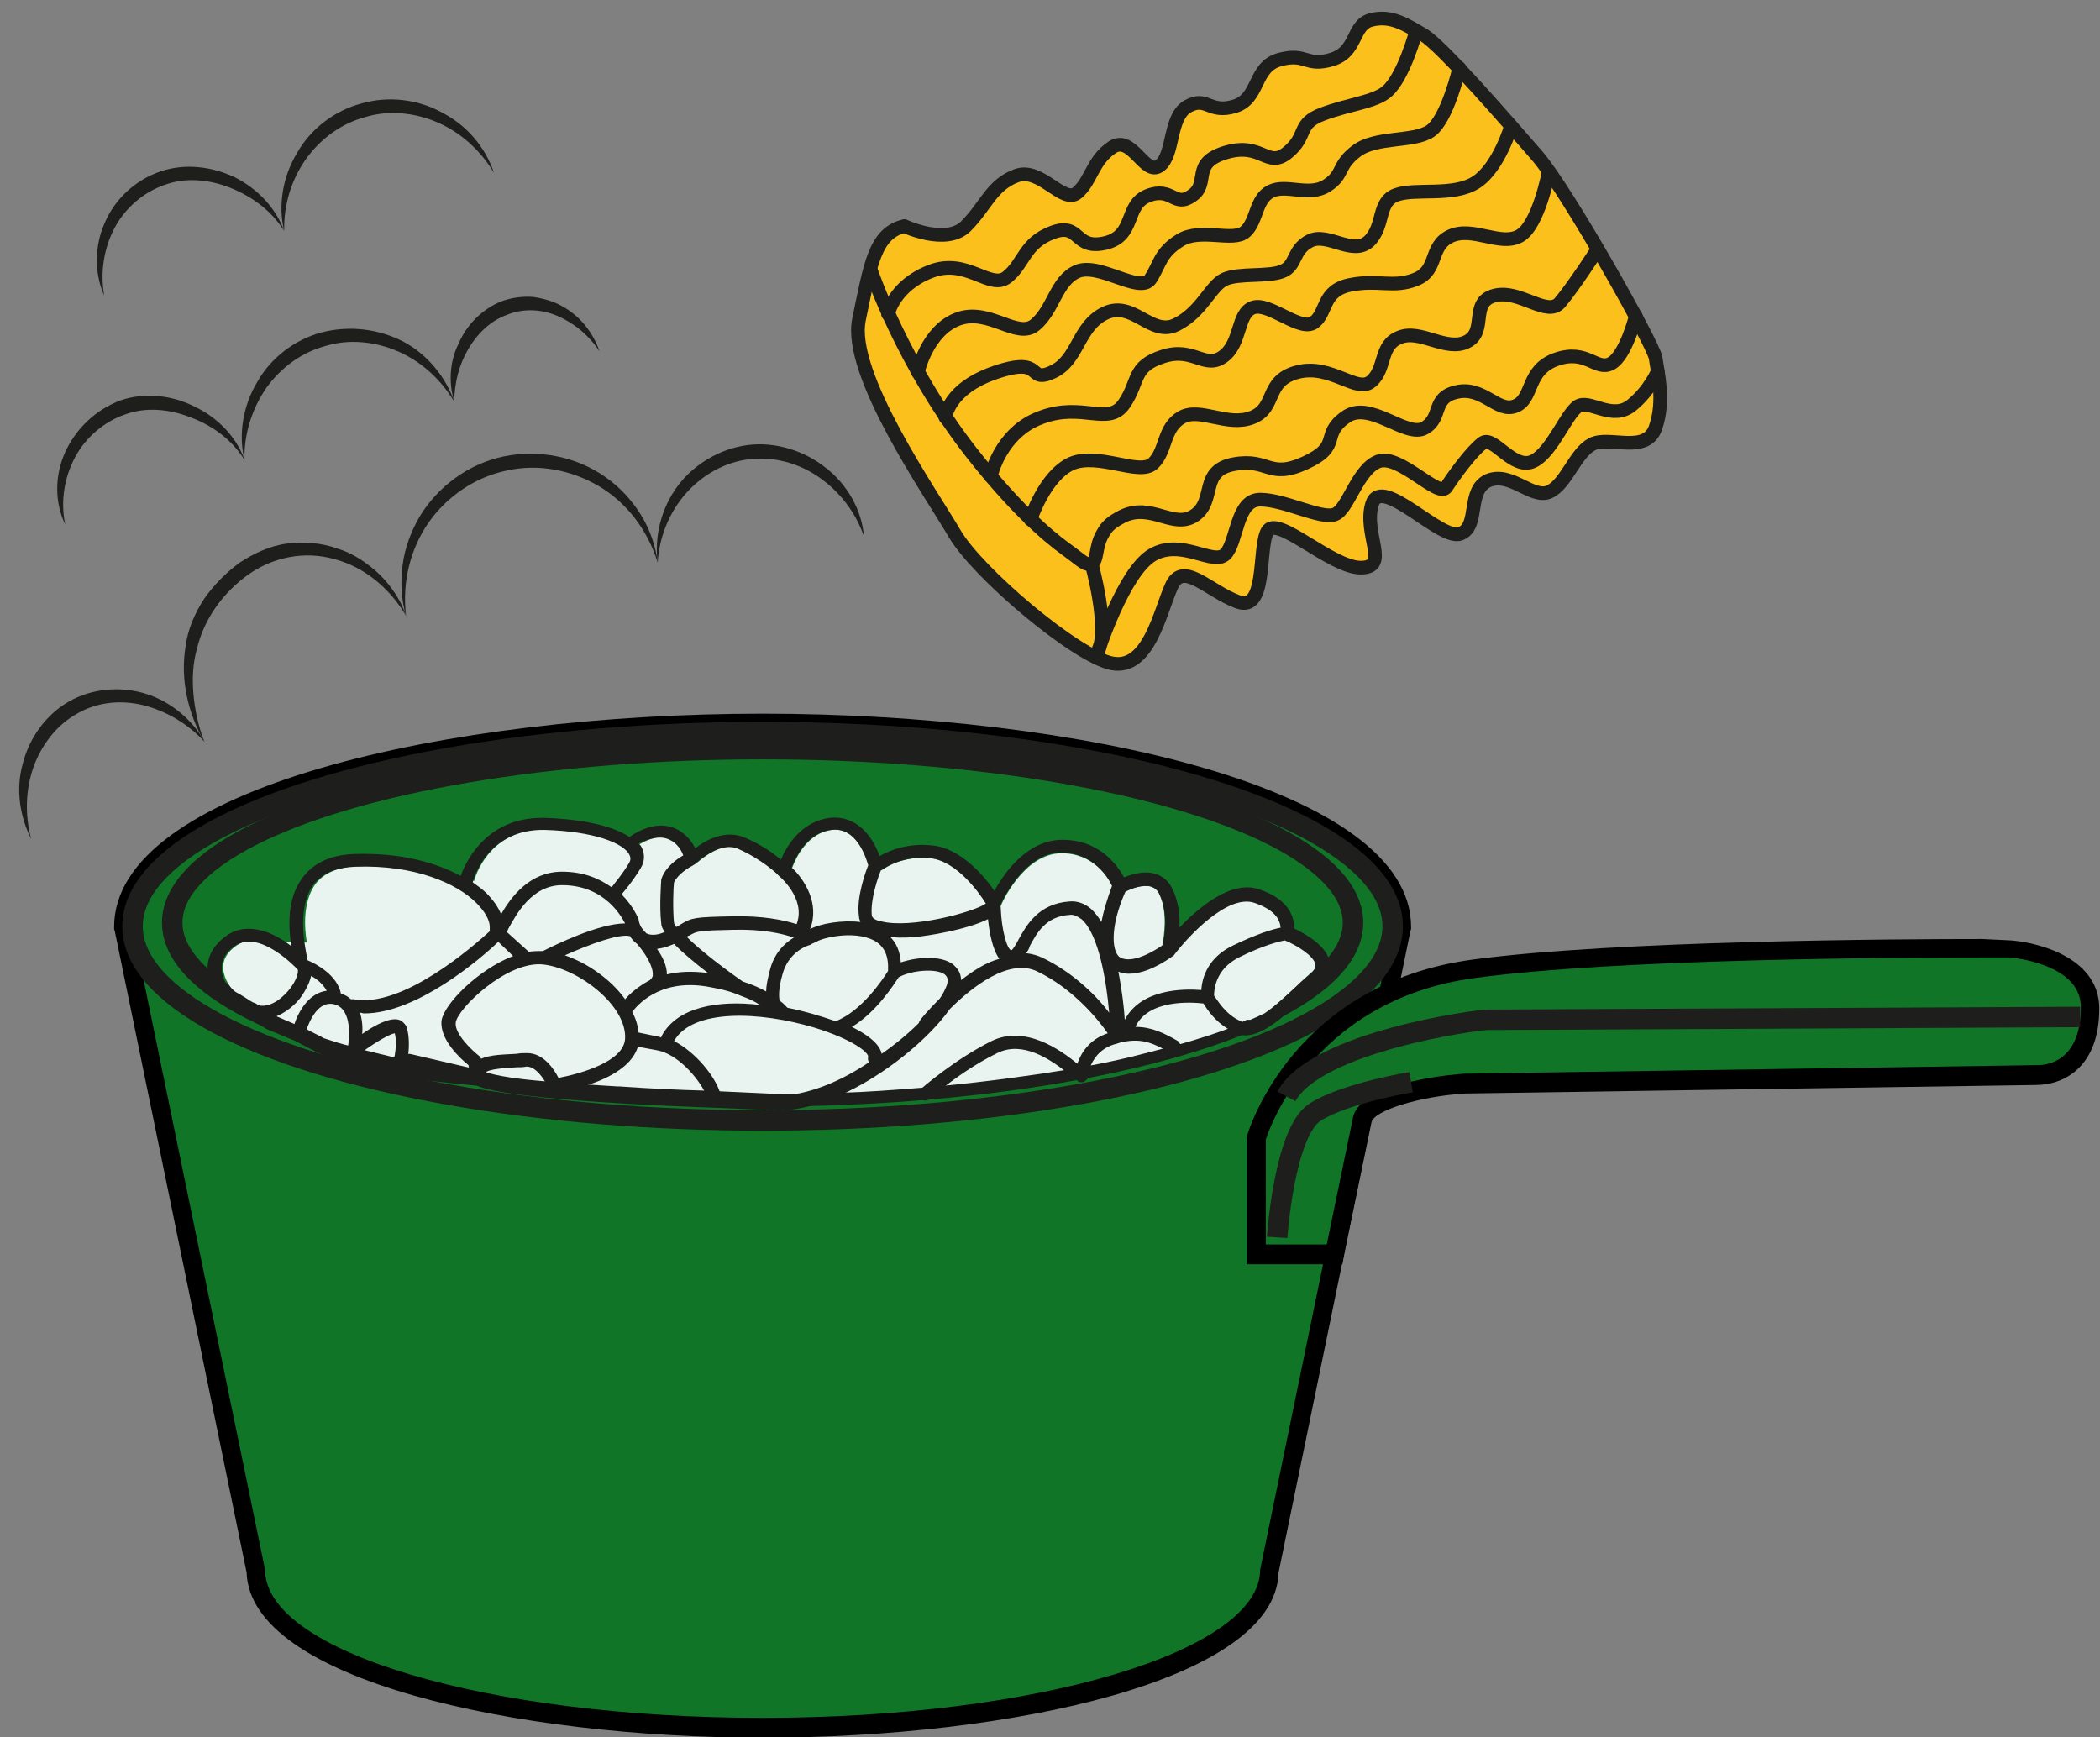 <?xml version="1.0" encoding="UTF-8"?> <svg xmlns="http://www.w3.org/2000/svg" xmlns:xlink="http://www.w3.org/1999/xlink" version="1.1" id="Layer_1" x="0px" y="0px" viewBox="0 0 29.63 24.51" style="enable-background:new 0 0 29.63 24.51;" xml:space="preserve"><rect x="0" y="0" width="29.63" height="24.51" fill="#808080" stroke="none"/> <style type="text/css"> .st0{fill:#107527;} .st1{fill:none;stroke:#1E1E1C;stroke-width:0.289;stroke-linejoin:round;stroke-miterlimit:10;} .st2{fill:none;stroke:#1E1E1C;stroke-width:0.289;stroke-miterlimit:10;} .st3{fill:#E9F4F1;} .st4{fill:#1E1E1C;} .st5{fill:#FCC01D;stroke:#1E1E1C;stroke-width:0.193;stroke-linecap:round;stroke-linejoin:round;stroke-miterlimit:10;} .st6{fill:none;stroke:#1E1E1C;stroke-width:0.193;stroke-linecap:round;stroke-linejoin:round;stroke-miterlimit:10;} </style> <g> <g> <g> <g> <g> <g> <path class="st0" d="M10.76,24.37c-4.01,0-7.15-0.98-7.15-2.22L1.74,13.1c0-1.64,3.96-2.9,9.02-2.9 c5.06,0,9.02,1.26,9.02,2.87l-1.87,9.11C17.91,23.4,14.77,24.37,10.76,24.37z"></path> <path d="M10.76,10.33c4.91,0,8.89,1.23,8.89,2.74l-1.87,9.08c0,1.15-3.14,2.09-7.02,2.09c-3.88,0-7.02-0.93-7.02-2.09 l-1.87-9.08C1.87,11.56,5.85,10.33,10.76,10.33 M10.76,10.07c-4.44,0-9.15,1.05-9.15,3.01v0.03l0.01,0.03l1.86,9.05 c0.05,1.51,3.78,2.33,7.28,2.33s7.24-0.81,7.28-2.33l1.86-9.05l0.01-0.03v-0.03C19.91,11.12,15.2,10.07,10.76,10.07 L10.76,10.07z"></path> </g> <ellipse class="st1" cx="10.76" cy="13.02" rx="8.33" ry="2.45"></ellipse> <ellipse class="st1" cx="10.76" cy="13.07" rx="8.89" ry="2.74"></ellipse> </g> <g> <g> <path class="st0" d="M17.73,17.69v-1.61c0.01-0.06,0.64-2.08,3.07-2.41c2-0.27,5.99-0.29,7.17-0.29l0.4,0 c0.06,0,1.13,0.1,1.13,0.83c0,0.91-0.62,0.95-0.74,0.95l-8.09,0.12c-0.56,0.04-1.38,0.22-1.44,0.52l-0.39,1.89H17.73z"></path> <path d="M27.97,13.51c0.25,0,0.39,0,0.39,0s1,0.08,1,0.7c0,0.77-0.48,0.82-0.61,0.82c-0.02,0-0.03,0-0.03,0l-8.06,0.12 c0,0-1.46,0.09-1.57,0.62c-0.11,0.53-0.37,1.79-0.37,1.79h-0.86v-1.48c0,0,0.58-1.96,2.95-2.28 C22.8,13.53,26.72,13.51,27.97,13.51 M27.97,13.25c-1.18,0-5.18,0.02-7.19,0.29c-2.52,0.34-3.15,2.38-3.18,2.47l-0.01,0.04 v0.04v1.48v0.27h0.27h0.86h0.22l0.04-0.21l0.37-1.79c0.03-0.17,0.68-0.37,1.32-0.41l8.05-0.12c0,0,0,0,0,0 c0.43,0,0.9-0.28,0.9-1.08c0-0.68-0.78-0.92-1.24-0.96L27.97,13.25L27.97,13.25z"></path> </g> <path class="st2" d="M29.35,14.35c0,0-8.2,0.04-8.36,0.04s-2.42,0.31-2.84,1.08"></path> <path class="st1" d="M18.02,17.46c0,0,0.1-1.5,0.54-1.77c0.43-0.27,1.35-0.42,1.35-0.42"></path> </g> <g> <path class="st3" d="M18.57,13.6c-0.02-0.12-0.26-0.27-0.43-0.34l-0.07-0.18c0-0.08-0.05-0.24-0.37-0.35 c-0.31-0.11-0.75,0.28-1,0.56l-0.3,0.05c0.02-0.11,0.08-0.46-0.04-0.72c-0.03-0.06-0.07-0.1-0.12-0.11 c-0.12-0.04-0.28,0.03-0.36,0.07l-0.18-0.07c-0.05-0.11-0.26-0.47-0.72-0.47c-0.54,0-0.86,0.73-0.86,0.75l0,0l-0.2-0.04 c-0.1-0.15-0.42-0.6-0.78-0.64c-0.38-0.04-0.63,0.12-0.7,0.17l-0.18-0.07c-0.03-0.11-0.17-0.54-0.52-0.5 c-0.34,0.04-0.51,0.39-0.56,0.53l-0.18,0.09c-0.02-0.02-0.25-0.23-0.56-0.36c-0.24-0.1-0.52,0.13-0.6,0.2l-0.18-0.11 c-0.02-0.06-0.08-0.17-0.19-0.22c-0.14-0.07-0.3-0.01-0.44,0.07l-0.2,0.06l0,0c-0.16-0.13-0.54-0.26-1.13-0.27 c-0.72-0.01-0.96,0.55-1.01,0.73l-0.76-0.13c-0.15-0.04-0.31-0.07-0.49-0.08l-0.08-0.01l0,0.01c-0.1-0.01-0.2-0.01-0.31,0 c-0.28,0.01-0.49,0.1-0.61,0.27c-0.16,0.24-0.15,0.58-0.11,0.81l0,0l-0.69-0.02c-0.05-0.01-0.11-0.01-0.16,0h0l0,0 c-0.05,0.01-0.09,0.03-0.14,0.06c-0.13,0.09-0.2,0.2-0.19,0.33c0.01,0.15,0.11,0.29,0.18,0.33c0.06,0.03,0.15,0.09,0.23,0.14 c0.02,0.01,0.03,0.01,0.05,0.02l0,0l0.29,0.18l0.44,0.19c0.05,0.03,0.14,0.07,0.23,0.12c0.12,0.04,0.24,0.08,0.37,0.11 l0.21,0.06l0.41,0.1l0,0c0.01,0,0.01,0,0.02,0c0,0,0,0,0,0c0,0,0,0,0-0.01l0.2-0.04l0.86,0.2l0.22,0.05c0,0,0,0.01,0,0.01 c0,0,0,0,0,0c0.14,0.05,0.46,0.1,0.86,0.13l0.52,0.04c0.15,0.01,0.31,0.02,0.47,0.03l0.03,0l0,0c0.42,0.03,0.85,0.05,1.23,0.06 l0.21,0.01l0.87,0.04l0.79-0.02c0.39-0.01,0.77-0.04,1.15-0.07l0.33-0.03c0.62-0.06,1.21-0.14,1.76-0.23l0.33-0.06 c0.38-0.07,0.73-0.16,1.06-0.25l0.23-0.06c0.24-0.07,0.46-0.14,0.67-0.22l0.22-0.11l0,0c0.02,0,0.03,0,0.05,0 c0.07-0.03,0.14-0.06,0.2-0.09c0.15-0.1,0.32-0.26,0.47-0.4c0.07-0.07,0.15-0.14,0.22-0.2C18.58,13.66,18.57,13.62,18.57,13.6z "></path> <path class="st4" d="M18.76,13.57c-0.04-0.23-0.36-0.4-0.5-0.47c0-0.14-0.05-0.4-0.49-0.55c-0.4-0.14-0.86,0.26-1.13,0.54 c0.01-0.17-0.01-0.37-0.1-0.55c-0.05-0.11-0.14-0.18-0.24-0.21c-0.16-0.05-0.34,0.01-0.44,0.05c-0.1-0.18-0.35-0.53-0.87-0.53 c-0.5,0-0.82,0.47-0.96,0.72c-0.15-0.22-0.48-0.6-0.87-0.64c-0.35-0.04-0.61,0.07-0.75,0.15c-0.09-0.26-0.31-0.58-0.7-0.54 c-0.4,0.05-0.61,0.39-0.69,0.59c-0.11-0.09-0.29-0.22-0.51-0.31c-0.27-0.12-0.55,0.03-0.7,0.15c-0.04-0.08-0.1-0.16-0.17-0.21 c-0.12-0.1-0.38-0.21-0.76,0.05c-0.24-0.16-0.66-0.25-1.19-0.27c-0.01,0-0.02,0-0.04,0c-0.76,0-1.06,0.57-1.15,0.82 c-0.35-0.19-0.85-0.33-1.49-0.31c-0.35,0.01-0.6,0.13-0.76,0.36c-0.2,0.29-0.18,0.67-0.14,0.94c-0.23-0.18-0.6-0.36-0.91-0.15 c-0.24,0.17-0.28,0.36-0.27,0.5c0,0.08,0.03,0.16,0.06,0.23c0.05,0.12,0.14,0.22,0.22,0.26c0.16,0.09,0.54,0.32,0.55,0.33 l0.41,0.17c0.05,0.03,0.6,0.32,0.88,0.41c0.27,0.08,1.45,0.2,1.68,0.22c0.46,0.21,3.04,0.3,3.34,0.31l0.94,0.04c0,0,0,0,0,0 c0.01,0,0.02,0,0.03-0.01c0,0,0.01,0.01,0.01,0.01c0,0,0,0,0.01,0c0.25-0.02,0.51-0.09,0.76-0.2c0.67-0.29,1.3-0.83,1.58-1.23 c0.31-0.31,0.84-0.73,1.24-0.53c0.5,0.24,0.85,0.67,0.99,0.87c-0.27,0.09-0.38,0.29-0.43,0.43c-0.24-0.2-0.74-0.55-1.21-0.32 c-0.52,0.26-0.98,0.66-1,0.68c-0.01,0.01-0.01,0.02-0.02,0.02c-0.02,0.03-0.02,0.08,0.01,0.11c0.02,0.02,0.05,0.03,0.07,0.03 c0.02,0,0.05-0.01,0.06-0.02c0,0,0.07-0.06,0.18-0.15c0.18-0.14,0.47-0.35,0.78-0.5c0.36-0.18,0.75,0.09,0.98,0.27 c0.04,0.03,0.07,0.06,0.1,0.08l0.05,0.04c0,0,0.01,0,0.01,0.01c0.01,0,0.01,0.01,0.02,0.01c0.01,0,0.01,0,0.02,0 c0,0,0.01,0,0.01,0c0,0,0,0,0,0c0,0,0,0,0,0c0.01,0,0.01,0,0.02,0c0.01,0,0.01,0,0.02-0.01c0.01,0,0.01-0.01,0.01-0.01 c0.01,0,0.01-0.01,0.02-0.01c0,0,0,0,0,0c0,0,0-0.01,0.01-0.01c0-0.01,0.01-0.01,0.01-0.02c0-0.01,0-0.01,0-0.02 c0,0,0-0.01,0-0.01c0,0,0-0.05,0.03-0.12c0.04-0.1,0.12-0.25,0.33-0.32c0.04-0.01,0.07-0.02,0.1-0.03l0,0l0,0 c0.26-0.06,0.42-0.01,0.62,0.1c0.03,0.02,0.05,0.03,0.09,0.05c0.05,0.03,0.11,0.01,0.13-0.03c0.01-0.02,0.02-0.05,0.01-0.08 c-0.01-0.02-0.02-0.04-0.04-0.06c-0.19-0.11-0.37-0.2-0.6-0.2c0.18-0.39,0.79-0.35,0.96-0.33c0.05,0.08,0.16,0.25,0.35,0.36 c0.04,0.02,0.07,0.05,0.11,0.06c0.04,0.02,0.09,0.03,0.13,0.03c0.26,0,0.56-0.28,0.85-0.55c0.07-0.07,0.14-0.13,0.21-0.19 c0.06-0.05,0.09-0.1,0.11-0.15C18.77,13.67,18.77,13.61,18.76,13.57z M12.43,12.28c0.07-0.05,0.32-0.21,0.7-0.17 c0.37,0.04,0.69,0.49,0.78,0.64c-0.17,0.12-1.06,0.36-1.48,0.25c-0.06-0.01-0.13-0.04-0.13-0.09 C12.28,12.69,12.39,12.37,12.43,12.28z M5.08,14.29c0.02,0,0.04,0.01,0.06,0.01c0.74,0,1.64-0.77,1.89-1.01l0.21,0.2 c-0.49,0.19-0.97,0.67-1.01,0.91c-0.03,0.27,0.27,0.54,0.38,0.63l0.01,0.06l-0.86-0.2c0.01-0.1,0.02-0.25-0.02-0.39 c-0.02-0.05-0.06-0.09-0.11-0.11c-0.13-0.04-0.35,0.08-0.52,0.2C5.12,14.5,5.11,14.39,5.08,14.29z M7.44,14.86 c-0.01,0-0.01,0-0.02,0c-0.04,0-0.08,0-0.13,0.01c-0.17,0.01-0.37,0.01-0.5,0.07c-0.01-0.02-0.02-0.03-0.03-0.04 c-0.09-0.07-0.35-0.31-0.33-0.47c0.02-0.19,0.72-0.88,1.24-0.82c0.5,0.06,1.17,0.58,1.15,1.04c-0.01,0.33-0.63,0.5-0.94,0.56 C7.82,15.09,7.67,14.86,7.44,14.86z M7.7,15.28c-0.4-0.04-0.71-0.08-0.86-0.13c0,0,0,0,0,0c0,0,0-0.01,0-0.01 c0.06-0.06,0.3-0.07,0.45-0.08c0.05,0,0.09,0,0.14-0.01C7.55,15.05,7.65,15.19,7.7,15.28z M8.82,14.1 c-0.2-0.28-0.53-0.51-0.85-0.62c0.36-0.16,0.77-0.31,0.92-0.27c0.02,0.04,0.06,0.08,0.1,0.11c0.12,0.14,0.23,0.32,0.22,0.44 c0,0.03-0.02,0.05-0.04,0.07C9,13.92,8.88,14.03,8.82,14.1z M7.66,13.42c-0.07,0-0.13,0-0.2,0.01l-0.31-0.28 c0.01-0.01,0.01-0.02,0.02-0.04c0.11-0.2,0.33-0.62,0.76-0.62c0.62,0,0.85,0.47,0.89,0.54C8.45,13.03,7.84,13.33,7.66,13.42z M8.23,15.33c0.3-0.09,0.68-0.26,0.77-0.56l0.27,0.05c0.29,0.05,0.58,0.39,0.68,0.6C9.42,15.4,8.79,15.37,8.23,15.33z M9.34,14.61c-0.01,0.01-0.01,0.02-0.01,0.03c-0.01,0-0.02-0.01-0.03-0.01l-0.29-0.06c-0.01-0.1-0.04-0.2-0.09-0.29 c0.06-0.08,0.37-0.47,1.05-0.36c0.17,0.03,0.31,0.06,0.43,0.11l0,0c0.02,0.01,0.03,0.01,0.05,0.02 c0.11,0.04,0.2,0.08,0.27,0.13C10.13,14.11,9.56,14.21,9.34,14.61z M9.27,13.39c0.06-0.01,0.12-0.02,0.19-0.05 c0.02-0.01,0.03-0.01,0.05-0.02c0.13,0.13,0.31,0.28,0.48,0.41c-0.23-0.03-0.42-0.02-0.58,0.02 C9.41,13.63,9.35,13.5,9.27,13.39z M10.48,13.85c-0.3-0.21-0.61-0.45-0.79-0.63c0.01-0.01,0.03-0.02,0.04-0.02 c0.1-0.06,0.12-0.07,0.62-0.08c0.4-0.01,0.68,0.05,0.85,0.11c-0.13,0.08-0.28,0.22-0.34,0.47c-0.03,0.12-0.05,0.21-0.05,0.29 C10.72,13.94,10.61,13.89,10.48,13.85z M11.04,13.75c0.08-0.3,0.32-0.4,0.4-0.42c0-0.01,0.06-0.03,0.08-0.04 c0.06-0.05,0.52-0.17,0.81-0.02c0.15,0.08,0.21,0.22,0.2,0.43c-0.06,0.1-0.37,0.57-0.74,0.71c-0.2-0.07-0.43-0.14-0.68-0.19 c-0.02-0.02-0.05-0.06-0.11-0.1C10.99,14.07,10.98,13.96,11.04,13.75z M11.73,11.71c0.35-0.05,0.49,0.39,0.52,0.5 c-0.04,0.1-0.17,0.46-0.13,0.72c0,0.03,0.01,0.05,0.02,0.08c-0.26-0.03-0.56,0.02-0.71,0.1c0,0,0,0,0,0 c0.14-0.36-0.08-0.7-0.26-0.87C11.22,12.11,11.38,11.75,11.73,11.71z M9.78,12.21c0.01-0.01,0.02-0.01,0.03-0.02 c0,0,0.01-0.01,0.01-0.01c0.08-0.07,0.36-0.31,0.6-0.2c0.32,0.14,0.56,0.36,0.56,0.37c0,0,0,0,0,0c0,0,0,0,0,0 c0,0,0.4,0.32,0.26,0.69c-0.19-0.06-0.48-0.12-0.91-0.11c-0.53,0.01-0.57,0.02-0.72,0.11c-0.02,0.01-0.04,0.03-0.07,0.04 c-0.02-0.03-0.03-0.05-0.03-0.06c-0.02-0.19-0.01-0.5,0-0.57C9.57,12.33,9.72,12.24,9.78,12.21 C9.78,12.22,9.78,12.21,9.78,12.21z M9.45,11.85c0.11,0.05,0.17,0.16,0.19,0.22c-0.09,0.05-0.24,0.16-0.3,0.31 c0,0.01-0.01,0.02-0.01,0.03c0,0.02-0.03,0.38,0,0.62c0,0.04,0.02,0.08,0.05,0.12c-0.11,0.05-0.2,0.05-0.26,0.02 c-0.04-0.04-0.07-0.08-0.08-0.1c-0.02-0.04-0.03-0.08-0.03-0.1c0,0-0.07-0.18-0.24-0.35c0.06-0.07,0.16-0.19,0.27-0.37 c0.06-0.1,0.06-0.2,0.01-0.3c-0.01-0.02-0.02-0.03-0.04-0.05C9.15,11.84,9.31,11.78,9.45,11.85z M7.68,11.71 c0.71,0.02,1.12,0.19,1.2,0.35c0.02,0.04,0.02,0.07,0,0.11c-0.1,0.17-0.2,0.28-0.25,0.35c-0.17-0.12-0.39-0.22-0.7-0.22 c-0.46,0-0.72,0.36-0.86,0.6c-0.04-0.1-0.11-0.2-0.21-0.3c-0.05-0.05-0.12-0.1-0.19-0.15C6.72,12.26,6.96,11.7,7.68,11.71z M4.41,12.5c0.12-0.17,0.32-0.26,0.61-0.27c0.84-0.03,1.43,0.24,1.7,0.51c0.12,0.12,0.19,0.24,0.19,0.34c0,0.02,0,0.04,0,0.06 c-0.23,0.21-1.23,1.09-1.92,0.96c-0.01,0-0.02,0-0.04,0c-0.04-0.04-0.08-0.06-0.14-0.08c-0.05-0.26-0.35-0.42-0.47-0.47 C4.31,13.39,4.18,12.84,4.41,12.5z M4.26,14.05c0.06-0.09,0.11-0.19,0.13-0.28c0.09,0.05,0.17,0.12,0.22,0.21 c-0.24,0.03-0.39,0.27-0.46,0.48l-0.27-0.11C4.03,14.29,4.17,14.18,4.26,14.05z M3.31,13.35c0.35-0.25,0.88,0.32,0.89,0.33l0,0 l0,0c0.02,0.04-0.03,0.21-0.19,0.36c-0.09,0.09-0.27,0.22-0.47,0.11c-0.09-0.05-0.18-0.11-0.23-0.14 c-0.07-0.04-0.18-0.18-0.18-0.33C3.12,13.55,3.18,13.44,3.31,13.35z M4.32,14.54c0.05-0.14,0.17-0.42,0.39-0.37 c0.28,0.06,0.21,0.54,0.2,0.6c-0.13-0.04-0.25-0.07-0.37-0.11C4.46,14.61,4.38,14.57,4.32,14.54z M5.13,14.83 c0.18-0.13,0.37-0.24,0.44-0.25c0.04,0.16-0.01,0.35-0.01,0.36c0,0,0,0,0,0C5.42,14.9,5.27,14.87,5.13,14.83z M11.05,15.46 C11.04,15.47,11.04,15.47,11.05,15.46c-0.01,0-0.01,0-0.02,0c0,0-0.01,0-0.01,0l-0.86-0.04c-0.07-0.23-0.34-0.57-0.65-0.73l0,0 c0.26-0.46,1.21-0.42,1.98-0.19c0.55,0.17,0.76,0.35,0.76,0.41c-0.01,0.03,0,0.06,0.01,0.08 C11.89,15.24,11.46,15.43,11.05,15.46z M13.36,13.9c-0.02,0.05-0.05,0.12-0.1,0.19c-0.16,0.16-0.27,0.29-0.28,0.31 c-0.01,0.01-0.01,0.03-0.02,0.04c-0.14,0.14-0.32,0.29-0.52,0.43c-0.02-0.1-0.12-0.23-0.42-0.38l0,0 c0.35-0.21,0.6-0.61,0.66-0.7c0.18-0.1,0.53-0.13,0.65-0.04C13.35,13.77,13.39,13.8,13.36,13.9z M13.56,13.83 c0-0.12-0.07-0.18-0.11-0.22c-0.17-0.13-0.5-0.11-0.74-0.03c-0.01-0.15-0.06-0.27-0.15-0.36c0.04,0,0.08,0.01,0.13,0.01 c0.07,0,0.14,0,0.23-0.01c0.15-0.01,0.72-0.1,1.02-0.25c0.02,0.18,0.06,0.42,0.16,0.56C13.91,13.58,13.73,13.7,13.56,13.83z M14.72,13.52c-0.08-0.04-0.16-0.06-0.24-0.07c0.02-0.03,0.04-0.06,0.05-0.1c0.1-0.19,0.23-0.42,0.56-0.44 c0.06-0.01,0.11,0.02,0.17,0.06c0.24,0.21,0.35,0.86,0.39,1.32C15.48,14.06,15.15,13.73,14.72,13.52z M15.54,13.01 c-0.04-0.07-0.09-0.13-0.14-0.18c-0.09-0.08-0.2-0.12-0.31-0.11c-0.44,0.03-0.61,0.34-0.72,0.54c-0.03,0.06-0.08,0.14-0.1,0.15 c-0.06-0.01-0.14-0.29-0.15-0.6c0-0.01,0-0.02-0.01-0.03l0,0c0.01-0.02,0.33-0.75,0.86-0.75c0.46,0,0.67,0.36,0.72,0.47 C15.62,12.69,15.57,12.86,15.54,13.01z M15.88,12.58c0.08-0.04,0.24-0.1,0.36-0.07c0.05,0.02,0.1,0.05,0.12,0.11 c0.13,0.27,0.07,0.62,0.04,0.72c-0.28,0.19-0.5,0.24-0.61,0.16C15.68,13.4,15.67,13.05,15.88,12.58z M16.95,13.97 c-0.25-0.02-0.85-0.02-1.08,0.42c-0.01-0.17-0.04-0.42-0.09-0.68c0.04,0.02,0.09,0.03,0.15,0.03c0.15,0,0.35-0.06,0.62-0.25 c0.01,0,0.01-0.01,0.02-0.02c0,0,0,0,0,0c0.19-0.25,0.75-0.86,1.13-0.73c0.32,0.11,0.36,0.26,0.37,0.35 c-0.11,0.02-0.34,0.09-0.67,0.25C17.04,13.51,16.96,13.8,16.95,13.97z M17.61,14.42c-0.03,0.01-0.07,0.01-0.1-0.01 c-0.22-0.09-0.34-0.31-0.38-0.36c0-0.07,0.01-0.37,0.35-0.54c0.36-0.18,0.59-0.23,0.65-0.24c0.17,0.07,0.41,0.22,0.43,0.34 c0,0.01,0.01,0.06-0.07,0.13c-0.07,0.06-0.14,0.13-0.22,0.2c-0.15,0.14-0.32,0.3-0.47,0.4C17.75,14.36,17.68,14.39,17.61,14.42 z"></path> </g> </g> <g> <g> <path class="st4" d="M11.65,6.6c-0.3-0.24-0.71-0.37-1.1-0.32c-0.39,0.05-0.76,0.27-0.99,0.58C9.33,7.17,9.23,7.57,9.28,7.94 c0.02-0.37,0.17-0.72,0.4-0.98c0.23-0.26,0.55-0.44,0.89-0.48c0.34-0.04,0.69,0.05,0.98,0.25c0.29,0.2,0.52,0.49,0.64,0.84 C12.16,7.2,11.96,6.84,11.65,6.6z"></path> <path class="st4" d="M8.54,6.73C8.13,6.44,7.6,6.34,7.11,6.44c-0.49,0.1-0.93,0.42-1.19,0.85C5.8,7.5,5.71,7.73,5.68,7.98 C5.65,8.22,5.66,8.46,5.73,8.69C5.67,8.22,5.79,7.74,6.05,7.37C6.31,7,6.71,6.73,7.15,6.64c0.44-0.1,0.91-0.01,1.3,0.22 c0.39,0.23,0.69,0.62,0.83,1.08C9.25,7.7,9.17,7.47,9.04,7.26C8.91,7.05,8.74,6.87,8.54,6.73z"></path> <path class="st4" d="M4.76,7.74c-0.22-0.08-0.47-0.1-0.71-0.07C3.81,7.7,3.58,7.81,3.38,7.94c-0.19,0.14-0.36,0.31-0.5,0.51 c-0.13,0.2-0.23,0.43-0.26,0.66c-0.08,0.47,0.03,0.95,0.26,1.35c-0.08-0.21-0.13-0.44-0.15-0.66C2.71,9.58,2.72,9.36,2.78,9.15 c0.1-0.42,0.37-0.79,0.72-1.04c0.35-0.25,0.8-0.34,1.22-0.22C5.14,8,5.5,8.3,5.73,8.69C5.66,8.48,5.53,8.28,5.36,8.11 C5.19,7.95,4.99,7.81,4.76,7.74z"></path> <path class="st4" d="M2.06,9.79C1.71,9.68,1.3,9.71,0.97,9.9c-0.33,0.19-0.56,0.52-0.65,0.88c-0.1,0.36-0.04,0.74,0.12,1.06 c-0.09-0.34-0.08-0.69,0.03-1.01c0.11-0.31,0.32-0.59,0.6-0.75c0.28-0.17,0.62-0.21,0.95-0.13c0.32,0.08,0.63,0.26,0.87,0.52 C2.71,10.15,2.41,9.9,2.06,9.79z"></path> </g> <g> <path class="st4" d="M7.93,4.32C7.81,4.25,7.66,4.21,7.52,4.19C7.37,4.18,7.22,4.2,7.08,4.25c-0.28,0.11-0.5,0.34-0.61,0.6 C6.34,5.11,6.33,5.41,6.41,5.67c0-0.27,0.07-0.53,0.2-0.75c0.13-0.22,0.32-0.4,0.55-0.48c0.22-0.09,0.48-0.08,0.71,0.02 c0.23,0.1,0.44,0.27,0.59,0.5C8.37,4.7,8.19,4.46,7.93,4.32z"></path> <path class="st4" d="M5.69,4.82C5.34,4.64,4.93,4.59,4.54,4.69c-0.38,0.1-0.72,0.36-0.91,0.7c-0.2,0.33-0.27,0.74-0.18,1.1 C3.44,6.12,3.56,5.76,3.76,5.47c0.21-0.29,0.5-0.5,0.84-0.59c0.33-0.1,0.7-0.06,1.02,0.08c0.32,0.14,0.6,0.39,0.79,0.71 C6.29,5.32,6.03,5,5.69,4.82z"></path> <path class="st4" d="M2.75,5.74C2.44,5.58,2.05,5.53,1.7,5.65C1.35,5.78,1.07,6.05,0.92,6.38C0.77,6.71,0.77,7.09,0.92,7.4 C0.85,7.07,0.91,6.73,1.06,6.45c0.15-0.28,0.41-0.5,0.7-0.6c0.29-0.11,0.63-0.08,0.93,0.04C2.99,6,3.27,6.2,3.45,6.49 C3.34,6.17,3.07,5.89,2.75,5.74z"></path> </g> <g> <path class="st4" d="M6.24,1.59C5.9,1.4,5.48,1.35,5.1,1.46c-0.38,0.1-0.72,0.36-0.91,0.7c-0.2,0.33-0.27,0.74-0.18,1.1 C4,2.88,4.12,2.52,4.32,2.24c0.21-0.29,0.5-0.5,0.84-0.59c0.33-0.1,0.7-0.06,1.02,0.08c0.32,0.14,0.6,0.39,0.79,0.71 C6.85,2.08,6.59,1.77,6.24,1.59z"></path> <path class="st4" d="M3.31,2.5C2.99,2.35,2.61,2.3,2.26,2.42C1.91,2.54,1.62,2.81,1.48,3.14C1.33,3.47,1.33,3.86,1.47,4.17 C1.41,3.83,1.47,3.49,1.62,3.21c0.15-0.28,0.41-0.5,0.7-0.6C2.61,2.5,2.95,2.53,3.25,2.65c0.3,0.12,0.58,0.32,0.76,0.61 C3.89,2.93,3.63,2.66,3.31,2.5z"></path> </g> </g> </g> <g> <path class="st5" d="M20.61,7.53c-0.27,0.12-1.12-0.84-1.25-0.42c-0.13,0.42,0.26,0.9-0.16,0.9c-0.42,0-1.19-0.76-1.32-0.51 c-0.13,0.25,0,1.15-0.42,0.99c-0.42-0.16-0.77-0.58-0.93-0.22c-0.16,0.35-0.32,1.19-0.84,1.09c-0.51-0.1-1.9-1.28-2.22-1.83 c-0.32-0.55-1.51-2.25-1.35-3.02c0.16-0.77,0.22-1.22,0.64-1.32c0,0,0.59,0.28,0.87,0c0.28-0.28,0.36-0.58,0.71-0.71 c0.34-0.13,0.66,0.41,0.86,0.24s0.21-0.45,0.49-0.64c0.28-0.19,0.46,0.41,0.67,0.26c0.21-0.15,0.13-0.69,0.4-0.84 s0.3,0.11,0.66,0s0.26-0.56,0.64-0.66s0.36,0.11,0.73,0s0.28-0.49,0.56-0.56s0.49,0.07,0.73,0.21c0.26,0.15,1.2,1.24,1.61,1.71 c0.43,0.5,1.64,2.66,1.67,2.85c0.03,0.22,0.13,0.6,0,0.98c-0.13,0.39-0.66,0.11-0.9,0.24s-0.36,0.56-0.6,0.67 s-0.54-0.29-0.86-0.16C20.69,6.92,20.88,7.42,20.61,7.53z"></path> <path class="st6" d="M12.29,3.82c0,0,0.45,1.33,1.42,2.57c0.59,0.75,1.04,1.15,1.33,1.36c0.25,0.18,0.27,0.23,0.36,0.2 s0.05-0.24,0.16-0.42c0.06-0.11,0.12-0.16,0.27-0.24c0.41-0.21,0.73,0.19,1.03-0.02s0.06-0.63,0.55-0.72 c0.49-0.09,0.49,0.22,1.01-0.02s0.21-0.39,0.56-0.64c0.34-0.26,0.86,0.3,1.12,0.15c0.26-0.15,0.09-0.43,0.46-0.51 s0.57,0.3,0.82,0.2c0.26-0.1,0.15-0.51,0.58-0.66s0.56,0.17,0.77,0.06s0.35-0.67,0.35-0.67"></path> <path class="st6" d="M13.98,6.72c0,0,0.13-0.62,0.71-0.83c0.58-0.22,0.95,0.13,1.17-0.19s0.11-0.53,0.55-0.67 c0.43-0.14,0.59,0.19,0.85,0c0.26-0.19,0.19-0.61,0.42-0.69s0.67,0.35,0.86,0.21s0.11-0.45,0.51-0.53 c0.4-0.08,0.61,0.05,0.93-0.08c0.32-0.13,0.18-0.47,0.49-0.61s0.7,0.15,0.97,0s0.41-0.9,0.41-0.9"></path> <path class="st6" d="M14.54,7.33c0,0,0.2-0.62,0.58-0.79c0.38-0.16,0.96,0.18,1.15,0s0.14-0.5,0.4-0.65s0.65,0.14,1,0 c0.35-0.14,0.17-0.52,0.64-0.64s0.84,0.31,1.04,0.13c0.21-0.18,0.11-0.51,0.4-0.62c0.29-0.12,0.66,0.21,0.95,0.06 s0.03-0.56,0.39-0.65c0.35-0.09,0.74,0.31,0.92,0.1c0.18-0.21,0.53-0.75,0.53-0.75"></path> <path class="st6" d="M13.34,5.89c0,0,0.03-0.41,0.72-0.64s0.42,0.17,0.79,0s0.35-0.64,0.74-0.83c0.4-0.19,0.65,0.34,1.01,0.16 s0.48-0.55,0.68-0.64s0.61-0.03,0.81-0.11c0.21-0.08,0.14-0.3,0.39-0.43s0.61,0.22,0.84,0c0.22-0.22,0.11-0.55,0.38-0.65 c0.27-0.1,0.81,0.03,1.13-0.18c0.32-0.21,0.49-0.79,0.49-0.79"></path> <path class="st6" d="M12.95,5.25c0,0,0.13-0.59,0.57-0.75s0.84,0.3,1.09,0.08c0.26-0.22,0.29-0.62,0.59-0.75 c0.31-0.13,0.88,0.32,1.03,0.11c0.14-0.21,0.13-0.37,0.42-0.55c0.29-0.18,0.75,0.03,0.92-0.12s0.14-0.46,0.36-0.57 c0.22-0.11,0.54,0.08,0.79-0.08c0.25-0.16,0.14-0.28,0.42-0.49c0.28-0.21,0.8-0.12,1.04-0.28c0.24-0.16,0.41-0.89,0.41-0.89"></path> <path class="st6" d="M12.53,4.43c0,0,0.08-0.4,0.6-0.6c0.51-0.2,0.84,0.27,1.08,0.08s0.24-0.48,0.64-0.63 c0.4-0.15,0.3,0.25,0.74,0.15c0.44-0.1,0.27-0.54,0.61-0.67c0.34-0.13,0.37,0.18,0.62,0c0.26-0.18-0.03-0.46,0.48-0.61 s0.58,0.24,0.87,0s0.12-0.4,0.49-0.54s0.74-0.17,0.91-0.32c0.24-0.21,0.41-0.85,0.41-0.85"></path> <path class="st6" d="M15.4,7.95c0,0,0.26,0.92,0.09,1.25c0,0,0.36-1.13,0.77-1.37c0.41-0.24,0.86,0.16,1.03-0.01 c0.17-0.17,0.15-0.77,0.49-0.77c0.34,0,0.86,0.28,1.05,0.21c0.19-0.06,0.32-0.64,0.62-0.75s0.86,0.54,0.96,0.36 c0.11-0.17,0.36-0.51,0.51-0.62c0.15-0.11,0.43,0.39,0.71,0.26s0.49-0.73,0.66-0.79c0.17-0.06,0.47,0.21,0.73,0 c0.26-0.21,0.37-0.48,0.37-0.48"></path> </g> </g> </g> </svg> 